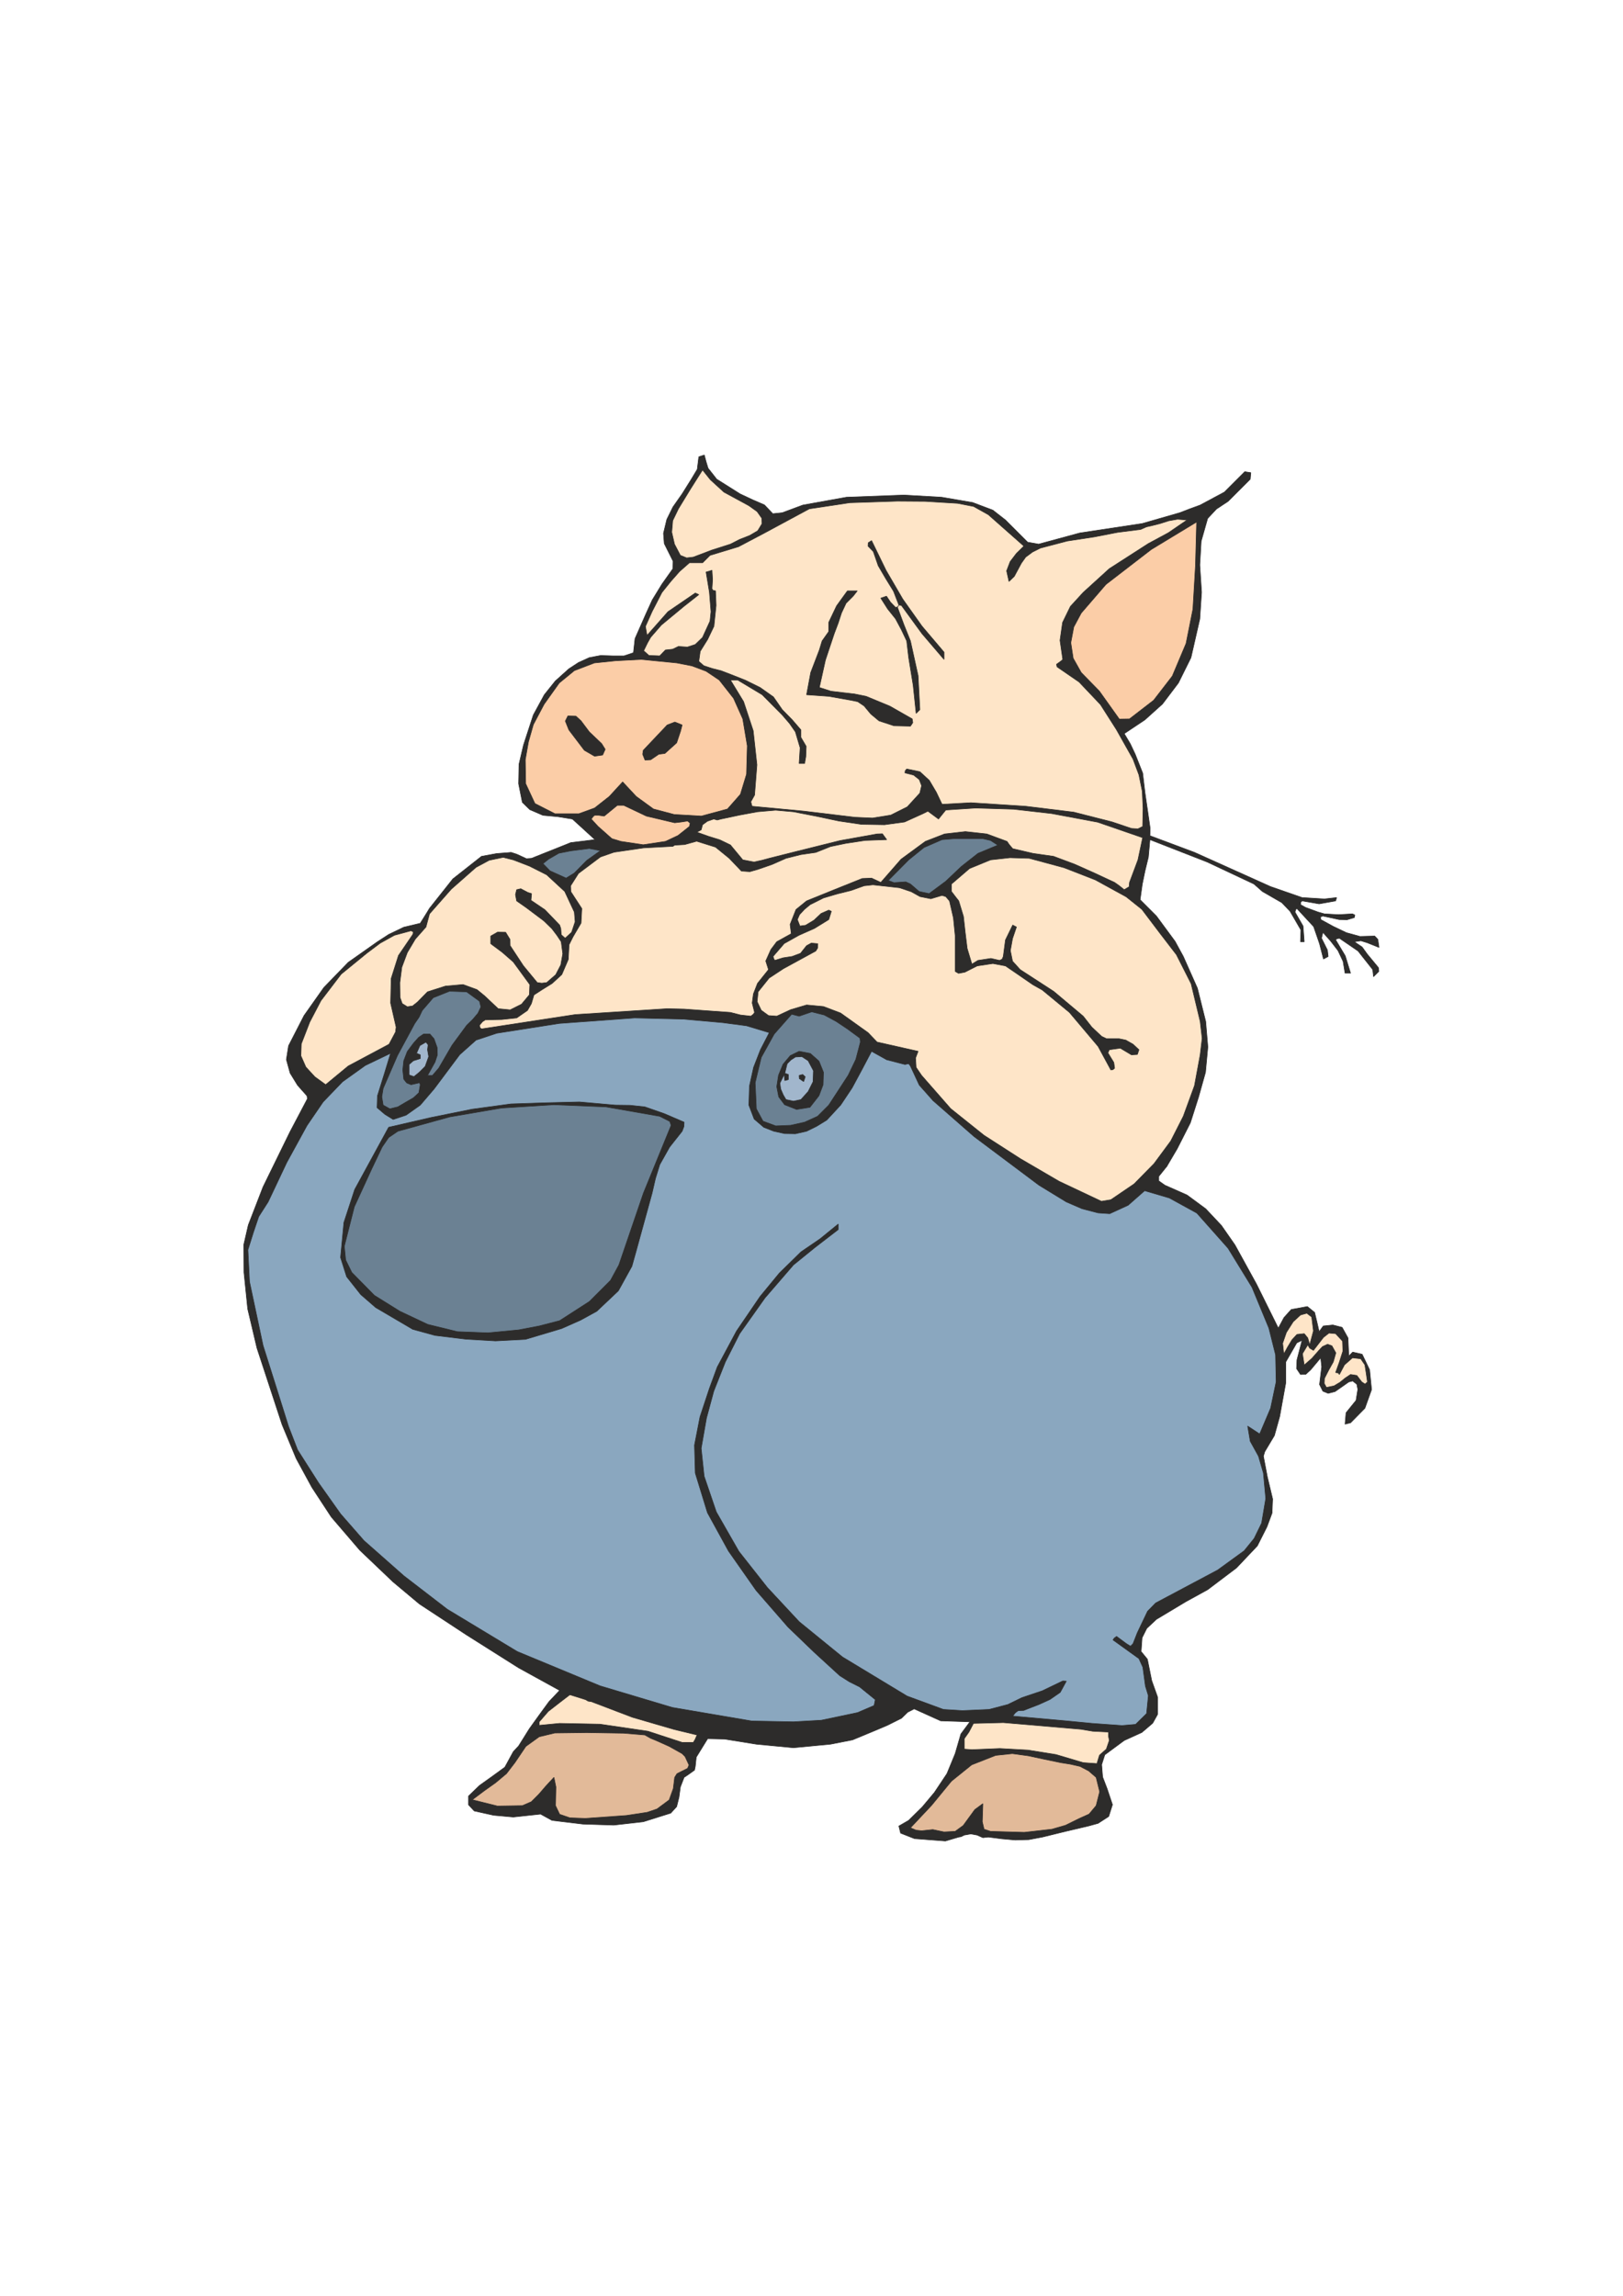 <?xml version="1.0" encoding="utf-8"?>
<!-- Created by UniConvertor 2.0rc4 (https://sk1project.net/) -->
<svg xmlns="http://www.w3.org/2000/svg" height="841.89pt" viewBox="0 0 595.276 841.89" width="595.276pt" version="1.1" xmlns:xlink="http://www.w3.org/1999/xlink" id="c0aba1ae-f60e-11ea-a3aa-dcc15c148e23">

<g>
	<path style="stroke-linejoin:bevel;stroke:#2d2c2b;stroke-width:0.216;stroke-miterlimit:10.433;fill:#2d2c2b;" d="M 427.958,427.713 L 425.006,431.385 425.006,433.041 427.238,434.625 435.374,438.225 442.214,443.265 447.974,449.385 452.942,456.513 460.862,470.913 468.854,487.041 470.942,483.153 473.606,480.201 479.51,479.121 482.174,481.281 483.038,484.881 483.83,488.337 485.342,486.249 488.87,485.889 492.254,486.753 494.414,490.641 494.702,497.265 496.142,495.825 499.598,496.617 502.334,502.305 503.054,509.577 500.606,516.417 495.35,521.745 493.334,522.249 493.694,518.073 497.366,513.537 498.014,509.505 497.654,507.633 496.142,506.409 494.702,506.769 489.662,510.297 487.142,510.945 485.198,510.153 483.974,507.705 484.766,501.225 484.406,497.913 480.734,502.305 478.934,503.961 476.99,504.033 475.55,501.873 475.694,498.705 477.566,491.505 475.622,492.441 471.59,499.425 471.59,507.057 469.358,519.441 467.414,526.425 463.886,532.329 463.382,533.985 464.822,541.545 466.766,549.681 466.55,554.865 464.678,559.905 461.15,566.889 453.518,574.953 442.934,582.945 434.942,587.337 424.142,593.817 420.614,597.129 418.886,600.585 418.526,605.625 420.83,608.433 422.414,616.281 424.574,622.329 424.574,628.665 422.774,631.905 418.814,635.289 412.334,638.241 405.206,643.497 404.054,647.097 404.414,651.633 406.07,655.953 408.014,661.785 406.646,666.105 402.758,668.625 399.374,669.561 399.374,669.561 390.806,671.577 382.31,673.665 382.31,673.665 377.342,674.601 372.374,674.745 367.55,674.313 362.51,673.665 362.51,673.665 360.494,673.881 358.406,672.945 358.406,672.945 356.102,672.513 353.654,672.945 353.654,672.945 352.502,673.521 351.638,673.665 351.638,673.665 346.742,675.105 335.438,674.241 330.326,672.225 329.678,669.633 333.278,667.545 333.278,667.545 338.246,662.649 342.71,657.321 347.318,650.409 350.342,643.065 352.43,635.865 355.742,631.401 345.014,631.041 335.294,626.649 332.918,627.873 330.614,630.105 325.43,632.697 320.318,634.857 312.686,638.025 304.622,639.609 291.014,640.905 277.406,639.609 265.814,637.737 259.55,637.593 255.374,644.361 255.014,647.745 254.726,649.113 252.206,650.913 250.91,651.777 249.542,655.305 249.038,659.049 248.174,662.505 246.014,664.881 235.934,668.049 225.134,669.273 213.83,668.913 202.454,667.545 198.278,665.241 188.27,666.321 181.07,665.673 173.942,664.089 171.854,661.857 171.854,658.617 175.886,654.729 180.638,651.345 185.174,648.033 188.27,642.345 190.214,640.257 194.174,633.921 198.422,628.017 201.374,623.985 205.262,619.881 190.214,611.601 171.062,599.505 153.854,588.201 144.134,580.065 131.966,568.473 121.526,556.305 114.398,545.433 108.638,534.849 103.454,522.393 94.238,494.313 90.854,479.985 89.486,466.593 89.414,456.441 91.07,449.241 96.47,435.273 106.334,415.113 112.742,402.945 112.598,401.865 109.142,397.977 106.406,393.513 105.038,388.545 105.83,383.505 111.518,372.417 118.79,362.121 127.718,352.905 138.446,345.345 142.55,342.681 148.094,340.017 154.142,338.577 156.662,334.545 157.526,333.105 166.094,322.305 176.606,314.025 182.078,313.017 187.478,312.585 189.494,313.233 193.094,314.889 194.966,314.745 209.366,308.985 218.222,307.905 213.11,303.225 209.942,300.345 204.614,299.481 199.142,298.977 194.318,296.889 191.582,294.225 190.214,287.385 190.358,280.257 192.014,273.201 195.614,262.185 199.646,254.769 203.678,249.729 208.646,245.265 212.174,242.961 216.134,241.161 220.31,240.369 224.63,240.513 228.878,240.513 232.334,239.361 232.91,234.177 237.014,224.889 239.246,219.993 239.246,219.993 242.774,214.233 246.806,208.545 246.878,205.809 245.366,202.785 243.638,199.329 243.35,195.585 244.574,190.473 246.806,185.937 250.19,181.113 253.574,175.713 255.734,172.113 256.31,167.505 258.326,166.857 258.974,169.305 259.694,171.681 262.862,175.713 271.43,181.113 276.038,183.273 280.358,185.145 283.454,188.385 286.91,188.025 294.47,185.217 310.454,182.337 331.55,181.545 345.374,182.337 356.75,184.281 364.166,187.089 368.774,190.689 427.958,427.713 427.958,427.713 Z" />
	<path style="stroke-linejoin:bevel;stroke:#2d2c2b;stroke-width:0.216;stroke-miterlimit:10.433;fill:#2d2c2b;" d="M 368.774,190.689 L 376.91,198.825 380.942,199.545 396.062,195.441 418.958,191.985 432.71,188.025 432.71,188.025 436.454,186.585 440.198,185.217 440.198,185.217 449.054,180.465 456.542,172.977 458.774,173.337 458.558,175.713 450.422,183.849 446.174,186.657 442.934,190.113 440.558,198.465 440.054,207.177 440.702,217.185 440.054,226.977 436.814,241.161 432.206,250.449 426.374,258.153 419.894,263.985 412.334,269.025 414.566,272.769 416.366,276.585 419.102,283.497 419.966,290.769 420.974,297.681 421.838,303.729 421.766,306.465 438.11,312.585 450.926,318.345 465.974,325.113 477.566,329.145 485.774,329.649 490.238,329.145 489.878,330.369 483.83,331.449 477.638,330.369 477.134,330.729 476.99,331.737 478.79,332.745 483.47,334.473 485.774,335.121 485.774,335.121 490.958,335.409 496.07,335.121 496.934,335.553 496.718,336.489 494.054,337.281 491.174,337.209 485.198,335.913 485.198,335.913 484.334,336.201 484.406,337.209 489.014,339.729 493.838,342.033 498.806,343.401 504.206,343.257 505.358,344.481 505.79,347.433 501.47,345.705 499.166,344.985 496.718,345.345 499.598,347.289 501.47,349.881 505.574,354.849 505.718,356.217 503.774,358.161 503.486,355.569 498.086,348.729 491.246,344.049 490.31,344.265 489.878,344.625 489.878,344.625 493.406,350.529 495.35,356.865 493.334,356.865 492.614,352.545 490.742,348.585 488.078,345.129 485.198,341.889 484.694,344.049 485.702,346.065 486.854,348.369 487.142,350.745 485.414,351.681 483.974,346.065 481.814,339.801 475.622,333.105 475.622,333.105 475.262,333.537 474.974,334.473 477.926,339.585 478.358,345.345 478.358,345.345 477.926,345.345 476.99,345.345 477.134,341.025 473.174,334.185 470.15,331.017 463.022,326.913 459.926,324.177 442.79,316.113 421.766,307.905 421.19,314.313 419.966,319.353 418.958,324.249 418.166,329.937 424.142,335.913 430.982,345.201 434.006,350.745 439.19,362.409 442.214,374.577 443.006,383.937 442.142,393.225 439.622,402.225 436.598,411.729 431.774,421.233 427.958,427.713 368.774,190.689 368.774,190.689 Z" />
	<path style="stroke-linejoin:bevel;stroke:#2d2c2b;stroke-width:0.216;stroke-miterlimit:10.433;fill:#6b8193;" d="M 306.71,374.577 L 302.318,372.201 297.71,371.049 293.102,372.633 290.366,371.913 283.958,379.185 279.206,387.753 276.974,397.041 277.406,406.617 279.854,411.153 284.534,412.881 289.934,412.665 295.118,411.513 299.87,409.353 303.974,405.249 311.102,394.305 313.91,388.473 315.566,382.137 315.422,380.697 310.814,377.313 306.71,374.577 306.71,374.577 Z" />
	<path style="stroke-linejoin:bevel;stroke:#2d2c2b;stroke-width:0.216;stroke-miterlimit:10.433;fill:#8aa7bf;" d="M 285.83,466.881 L 293.75,459.105 300.806,454.281 307.43,448.881 307.43,449.889 307.43,450.897 299.006,457.377 291.014,463.857 280.574,475.953 271.286,489.057 266.03,499.425 261.782,510.153 259.118,520.017 257.174,531.105 258.254,541.329 262.718,554.433 270.998,568.905 281.438,582.153 293.102,594.681 309.014,607.641 332.702,621.969 346.022,626.865 353.006,627.297 362.798,626.865 369.638,625.065 374.822,622.545 382.31,620.025 389.798,616.425 391.094,616.497 388.862,620.601 385.118,623.193 381.014,625.065 376.91,626.649 376.91,626.649 375.47,627.225 373.454,627.297 373.454,627.297 372.374,628.089 371.438,629.313 390.806,631.041 400.526,631.977 411.542,632.769 416.51,632.337 420.542,628.377 421.19,621.825 420.11,618.297 419.174,611.385 417.734,608.217 408.23,601.377 408.662,600.729 409.526,600.081 409.526,600.081 413.126,602.745 414.638,603.681 415.574,602.745 415.574,602.745 417.158,598.713 420.902,590.865 423.854,587.841 446.606,575.745 456.326,568.689 459.998,564.153 462.734,558.537 464.246,549.537 463.382,540.177 461.582,533.985 458.558,528.513 457.622,522.969 462.014,525.849 466.046,516.345 468.062,506.697 467.846,496.833 465.398,487.041 459.206,472.065 450.422,457.737 438.974,444.849 428.894,439.305 419.822,436.641 413.774,441.969 407.006,445.065 402.758,444.777 402.758,444.777 396.926,443.265 391.094,440.745 391.094,440.745 381.086,434.625 357.254,416.769 342.206,403.593 337.166,397.905 333.926,390.921 333.926,390.921 333.278,390.057 331.91,390.345 331.91,390.345 325.214,388.617 319.67,385.521 316.142,392.217 312.542,398.913 308.366,405.177 303.254,410.721 303.254,410.721 299.51,413.025 295.838,414.825 295.838,414.825 291.734,415.761 287.774,415.689 283.814,414.825 280.142,413.385 276.614,410.361 274.67,405.249 274.886,398.265 276.398,391.425 278.918,384.945 282.158,378.681 273.806,376.161 265.094,375.009 250.55,373.713 232.766,373.281 205.118,375.297 182.15,378.897 174.59,381.417 168.614,386.745 159.254,399.273 154.142,405.249 148.958,408.921 144.206,410.505 141.182,408.633 138.302,406.185 138.446,401.865 140.894,394.017 143.27,386.241 133.982,390.705 125.63,396.681 118.502,404.097 112.598,412.737 105.182,426.273 98.342,440.745 94.886,446.145 92.942,451.905 90.926,458.313 91.502,469.977 96.47,493.377 102.806,513.465 105.83,523.113 105.83,523.113 109.142,531.681 116.846,543.777 124.91,555.153 133.478,564.945 148.166,577.905 164.078,590.145 189.71,605.625 220.094,618.225 246.59,626.145 275.75,631.113 291.014,631.401 291.014,631.401 301.238,630.825 311.534,628.665 311.534,628.665 314.558,628.017 320.606,625.425 321.038,623.265 315.278,618.585 311.534,616.713 308.006,614.481 298.574,605.841 288.998,596.625 277.334,583.233 267.182,568.761 259.478,554.721 255.014,540.177 254.726,529.953 256.742,519.585 260.198,509.145 263.078,501.297 270.134,488.121 278.774,475.449 285.83,466.881 285.83,466.881 Z" />
	<path style="stroke-linejoin:bevel;stroke:#2d2c2b;stroke-width:0.216;stroke-miterlimit:10.433;fill:#2d2c2b;" d="M 240.398,432.177 L 239.174,437.505 233.27,458.961 231.758,464.361 226.79,473.361 218.87,480.849 212.966,484.089 205.982,487.185 192.734,491.145 181.718,491.721 170.774,491.073 159.542,489.705 151.406,487.473 137.798,479.481 132.326,474.729 132.326,474.729 127.142,468.177 124.91,461.121 126.134,448.305 130.094,436.209 142.55,413.385 158.174,409.785 173.15,406.761 187.406,404.817 200.654,404.385 212.534,404.097 225.638,405.249 231.11,405.321 236.51,405.897 243.71,408.417 250.91,411.513 250.838,413.097 250.19,414.825 245.582,420.657 241.982,427.065 240.398,432.177 240.398,432.177 Z" />
	<path style="stroke-linejoin:bevel;stroke:#2d2c2b;stroke-width:0.216;stroke-miterlimit:10.433;fill:#2d2c2b;" d="M 300.374,401.793 L 297.062,406.041 292.166,406.833 287.774,405.105 285.614,402.225 284.894,398.481 284.894,398.481 285.542,394.305 287.198,390.273 289.862,387.105 293.102,385.521 297.206,386.313 300.374,389.121 302.03,393.225 301.886,397.761 300.374,401.793 300.374,401.793 Z" />
	<path style="stroke-linejoin:bevel;stroke:#2d2c2b;stroke-width:0.216;stroke-miterlimit:10.433;fill:#a1b6cc;" d="M 294.11,387.465 L 291.734,387.609 290.078,388.689 288.71,390.057 287.846,393.585 289.142,394.017 289.142,395.889 287.846,396.249 287.63,394.017 286.046,397.185 286.334,399.345 287.27,401.505 288.278,403.233 291.014,403.809 293.75,403.233 296.414,400.281 298.214,396.681 298.358,392.649 296.414,388.977 294.11,387.465 294.11,387.465 Z" />
	<path style="stroke-linejoin:bevel;stroke:#2d2c2b;stroke-width:0.216;stroke-miterlimit:10.433;fill:#fbcda7;" d="M 274.094,273.489 L 272.438,263.625 269.054,256.065 263.798,249.369 258.974,246.129 253.79,244.185 248.246,243.105 235.142,241.809 225.71,242.313 218.006,243.105 210.662,245.913 205.118,250.449 199.574,258.225 195.614,265.713 193.814,272.049 192.662,278.601 192.806,287.385 196.19,294.657 203.534,298.401 212.318,298.401 218.078,296.313 223.478,292.065 228.374,286.737 233.342,292.065 239.678,296.673 247.31,298.689 257.246,299.265 266.822,296.673 271.574,291.273 273.806,283.929 274.094,273.489 274.094,273.489 Z" />
	<path style="stroke-linejoin:bevel;stroke:#2d2c2b;stroke-width:0.216;stroke-miterlimit:10.433;fill:#fee5c8;" d="M 406.862,208.545 L 421.19,199.329 428.534,195.369 435.374,190.689 431.918,190.401 428.678,190.977 425.51,191.985 422.414,192.777 422.414,192.777 420.47,193.209 418.382,194.145 409.886,195.225 401.39,196.881 391.454,198.393 381.59,200.985 378.71,202.425 376.19,204.297 376.19,204.297 374.606,206.529 372.014,211.353 370.07,213.225 369.206,209.337 370.502,205.953 372.806,202.929 375.542,200.265 362.51,188.745 357.11,185.721 351.206,184.569 345.23,184.209 339.398,183.849 329.174,183.777 311.678,184.353 296.846,186.585 280.142,195.585 270.854,200.481 260.414,203.649 258.758,205.305 257.678,206.385 252.854,206.385 249.254,209.553 246.014,213.225 246.014,213.225 242.774,217.257 239.174,224.241 236.726,229.713 237.302,233.025 245.006,224.313 255.014,217.473 256.31,218.049 250.91,222.297 242.558,229.209 238.67,233.673 238.67,233.673 237.518,235.689 236.078,238.641 238.022,240.369 241.982,240.513 244.07,238.353 246.734,238.065 248.822,237.057 252.134,237.273 255.014,236.337 257.678,233.745 260.414,227.769 260.774,224.313 260.198,217.185 258.974,209.769 260.054,209.481 261.134,209.121 261.35,212.577 261.134,215.889 261.494,216.465 262.43,216.681 262.646,222.009 261.854,229.641 259.55,234.465 256.814,238.857 256.31,242.529 258.11,244.113 261.134,245.121 264.518,245.985 267.902,247.281 267.902,247.281 273.374,249.441 278.774,252.105 283.67,255.561 286.91,260.241 290.582,263.985 293.75,267.657 293.75,270.393 295.694,273.705 295.55,277.449 295.118,279.969 293.102,279.969 293.462,274.209 291.734,268.377 289.574,265.281 286.91,262.185 279.566,254.769 270.566,249.369 269.27,249.369 267.902,249.369 272.726,257.289 276.254,267.945 277.622,280.473 276.758,291.561 275.39,294.009 275.822,295.665 294.974,297.465 313.478,299.697 320.03,299.985 326.726,298.905 332.774,295.881 337.382,290.841 338.03,288.105 337.166,285.873 335.078,284.217 331.91,283.425 331.982,282.705 332.558,281.985 337.382,282.993 340.838,286.161 343.43,290.553 345.518,294.945 356.102,294.369 376.19,295.665 393.83,297.825 407.942,301.425 414.998,303.801 417.374,303.945 419.102,303.081 419.246,296.457 418.958,290.193 417.734,284.145 415.574,278.385 409.454,267.513 403.622,258.369 395.774,250.089 387.71,244.545 387.494,243.609 389.294,242.313 389.798,241.809 388.79,234.825 389.726,228.273 392.606,222.369 397.286,217.257 406.862,208.545 406.862,208.545 Z" />
	<path style="stroke-linejoin:bevel;stroke:#2d2c2b;stroke-width:0.216;stroke-miterlimit:10.433;fill:#2d2c2b;" d="M 302.75,242.025 L 300.518,252.105 304.766,253.473 309.014,253.977 313.406,254.481 317.654,255.345 326.366,258.945 334.574,263.625 334.79,264.993 333.926,266.289 333.926,266.289 327.878,266.145 322.406,264.345 319.382,261.825 316.934,258.873 314.558,257.289 312.11,256.785 303.974,255.345 295.838,254.769 297.35,246.633 300.518,238.353 300.518,238.353 301.526,235.041 303.974,231.585 303.974,228.201 306.854,222.153 310.814,216.681 314.414,216.681 312.902,218.625 310.31,221.217 308.654,224.745 307.43,228.489 305.99,232.305 302.75,242.025 302.75,242.025 Z" />
	<path style="stroke-linejoin:bevel;stroke:#2d2c2b;stroke-width:0.216;stroke-miterlimit:10.433;fill:#2d2c2b;" d="M 332.558,235.041 L 330.614,230.937 328.454,226.905 325.574,223.305 323.054,219.345 325.142,218.625 326.582,220.785 328.454,222.729 328.454,222.729 329.246,222.585 329.678,221.865 327.734,216.825 324.854,212.145 322.118,207.465 320.318,202.281 318.374,200.265 318.446,199.041 319.67,198.249 324.998,209.193 331.118,219.705 338.174,229.641 346.238,239.145 346.238,241.809 338.174,232.377 330.614,222.009 329.678,221.865 329.174,222.729 329.174,222.729 331.55,229.137 333.926,235.041 336.734,247.785 337.382,260.241 336.014,261.609 334.934,251.313 333.278,241.161 332.558,235.041 332.558,235.041 Z" />
	<path style="stroke-linejoin:bevel;stroke:#2d2c2b;stroke-width:0.216;stroke-miterlimit:10.433;fill:#2d2c2b;" d="M 220.67,272.697 L 221.966,274.785 221.03,276.873 218.078,277.305 214.334,275.145 208.646,267.657 207.35,264.417 208.286,262.545 211.238,262.617 213.11,264.345 216.134,268.377 220.67,272.697 220.67,272.697 Z" />
	<path style="stroke-linejoin:bevel;stroke:#2d2c2b;stroke-width:0.216;stroke-miterlimit:10.433;fill:#2d2c2b;" d="M 243.854,276.297 L 241.622,276.585 238.67,278.601 236.582,278.745 235.718,276.585 235.934,275.145 244.718,265.857 247.526,264.777 250.19,265.857 249.614,268.089 248.174,272.409 243.854,276.297 243.854,276.297 Z" />
	<path style="stroke-linejoin:bevel;stroke:#2d2c2b;stroke-width:0.216;stroke-miterlimit:10.433;fill:#2d2c2b;" d="M 293.102,394.377 L 294.398,394.017 295.334,394.881 294.758,396.609 293.174,395.529 293.102,394.377 293.102,394.377 Z" />
	<path style="stroke-linejoin:bevel;stroke:#2d2c2b;stroke-width:0.216;stroke-miterlimit:10.433;fill:#fee5c8;" d="M 265.526,180.465 L 260.558,175.929 257.678,172.329 253.214,179.385 248.822,186.585 246.734,190.905 246.374,195.153 247.382,199.545 249.542,203.649 251.846,204.585 254.294,204.297 261.134,201.705 267.902,199.545 271.286,197.817 274.958,196.377 277.91,194.649 279.494,192.057 279.422,190.041 277.694,187.593 274.67,185.433 265.526,180.465 265.526,180.465 Z" />
	<path style="stroke-linejoin:bevel;stroke:#2d2c2b;stroke-width:0.216;stroke-miterlimit:10.433;fill:#fbcda7;" d="M 248.678,306.393 L 252.854,303.081 253.142,301.857 252.206,301.065 249.902,301.425 247.454,301.713 237.086,299.265 228.734,295.305 226.43,295.305 221.606,299.265 219.59,298.977 218.078,298.977 218.078,298.977 217.502,299.481 216.854,300.345 219.302,303.009 224.414,307.545 227.726,308.553 235.934,309.777 244.07,308.553 248.678,306.393 248.678,306.393 Z" />
	<path style="stroke-linejoin:bevel;stroke:#2d2c2b;stroke-width:0.216;stroke-miterlimit:10.433;fill:#fee5c8;" d="M 284.462,297.105 L 277.838,297.681 271.214,298.905 264.446,300.345 264.446,300.345 263.078,300.705 261.782,300.345 261.782,300.345 259.478,301.137 257.678,302.433 257.678,302.433 257.174,304.305 255.59,305.169 255.59,305.169 259.838,306.681 264.014,307.977 267.902,309.849 272.438,315.321 276.542,316.113 279.494,315.465 282.158,314.745 292.166,312.225 308.078,308.265 321.686,305.817 321.686,305.817 323.63,305.745 325.214,307.905 317.294,308.193 310.166,309.273 310.166,309.273 304.622,310.425 299.222,312.585 293.75,313.377 288.278,314.745 283.238,316.977 278.054,318.777 275.03,319.641 271.934,319.425 267.47,314.745 262.43,310.641 255.518,308.481 251.126,309.705 247.454,309.921 247.454,309.921 246.806,310.353 236.006,310.929 225.206,312.513 220.238,314.241 212.174,320.289 209.294,324.825 209.366,326.985 213.398,333.177 213.11,338.505 210.158,343.545 208.718,346.425 208.43,351.825 206.054,357.369 202.526,360.609 198.71,362.985 195.83,364.857 194.894,368.025 193.454,370.545 189.494,373.281 184.022,373.857 177.974,374.001 176.966,374.649 175.886,375.945 175.886,375.945 176.03,376.881 176.606,377.313 210.95,372.057 244.646,369.897 250.91,370.041 267.902,371.265 271.574,372.201 275.39,372.633 276.326,371.913 276.758,371.265 276.758,371.265 275.894,367.809 276.326,364.497 277.838,360.609 281.87,355.569 280.862,352.401 282.734,348.225 284.894,345.345 290.222,342.393 289.79,339.009 291.95,333.537 295.838,330.369 305.99,326.265 316.214,322.161 319.67,322.017 323.054,323.601 323.054,323.601 330.47,315.105 339.398,308.553 346.454,305.817 354.086,304.953 361.934,305.817 369.35,308.553 370.142,309.705 371.438,311.217 378.854,312.945 386.414,314.025 394.118,316.905 401.39,320.145 401.39,320.145 408.806,323.601 410.534,324.825 412.334,326.265 414.134,325.185 414.278,323.601 414.278,323.601 417.374,315.321 419.102,307.185 402.614,301.497 385.694,298.329 371.798,296.745 357.83,296.313 346.886,297.033 344.222,300.345 340.334,297.465 338.606,298.329 331.766,301.425 324.422,302.433 315.926,302.289 307.646,301.065 299.51,299.337 291.014,297.681 284.462,297.105 284.462,297.105 Z" />
	<path style="stroke-linejoin:bevel;stroke:#2d2c2b;stroke-width:0.216;stroke-miterlimit:10.433;fill:#6b8193;" d="M 325.79,322.881 L 327.878,323.673 332.198,323.385 333.926,324.177 337.094,326.913 340.766,327.705 346.886,323.169 352.574,317.769 358.694,312.945 365.966,309.921 363.302,308.193 360.494,307.545 349.91,307.545 345.518,307.905 338.894,310.785 333.278,315.321 325.79,322.881 325.79,322.881 Z" />
	<path style="stroke-linejoin:bevel;stroke:#2d2c2b;stroke-width:0.216;stroke-miterlimit:10.433;fill:#fee5c8;" d="M 323.414,324.825 L 320.174,324.465 316.934,324.825 316.934,324.825 312.11,326.553 307.142,327.777 302.03,329.289 297.134,331.737 295.046,333.465 293.246,335.409 292.454,337.209 293.39,339.585 295.478,339.297 298.574,337.425 301.166,334.977 303.974,333.753 304.91,334.185 303.974,337.209 298.718,340.449 293.03,342.969 287.63,345.993 283.526,350.745 283.886,351.753 284.174,352.185 284.174,352.185 287.198,351.249 290.51,350.745 293.606,349.593 295.838,346.785 297.566,345.849 299.942,346.065 299.942,346.065 299.87,347.649 299.222,348.729 287.342,355.209 282.086,358.665 278.054,363.705 277.694,367.305 279.206,370.473 281.87,372.417 284.894,372.633 290.006,370.257 295.838,368.529 302.03,369.105 308.294,371.481 318.374,378.681 321.686,382.137 336.734,385.521 335.798,387.969 336.014,391.425 338.03,394.377 348.686,406.545 360.926,416.337 374.246,424.905 388.43,433.185 403.982,440.529 407.438,439.953 416.006,434.121 423.278,426.705 429.398,418.425 434.006,409.353 438.11,398.121 440.198,386.817 440.198,386.817 440.918,380.769 440.198,374.577 436.886,360.753 431.486,350.097 425.51,342.321 418.814,333.465 413.054,328.857 401.75,322.665 390.302,318.201 384.182,316.545 377.486,314.745 370.43,314.529 363.302,315.321 355.598,318.489 348.974,324.177 348.974,326.913 350.342,328.713 351.638,330.369 353.366,336.057 354.014,341.889 354.734,347.793 356.462,353.553 358.694,352.185 363.446,351.465 366.614,352.185 367.55,351.753 367.982,350.745 367.982,350.745 368.774,344.697 371.438,339.225 372.806,339.945 371.366,344.193 370.574,348.585 371.366,352.473 374.174,355.569 386.486,363.561 397.286,372.633 400.454,376.665 404.054,380.049 405.854,380.913 410.462,380.913 412.91,381.417 415.574,382.929 417.734,384.945 417.158,386.673 414.998,386.817 410.894,384.369 406.862,384.945 406.358,386.097 408.518,389.625 408.806,391.713 408.23,392.217 407.438,392.361 407.438,392.361 402.758,383.721 392.246,371.265 382.31,363.057 378.854,361.113 372.374,356.649 368.774,354.201 364.166,353.337 358.406,354.201 353.87,356.505 351.566,356.937 350.342,356.217 350.342,343.113 349.694,336.633 348.254,330.369 346.886,328.785 345.518,328.353 341.414,329.577 337.454,328.785 334.214,326.985 329.894,325.545 323.414,324.825 323.414,324.825 Z" />
	<path style="stroke-linejoin:bevel;stroke:#2d2c2b;stroke-width:0.216;stroke-miterlimit:10.433;fill:#a1b6cc;" d="M 157.022,383.145 L 156.23,382.137 153.998,383.433 152.774,386.241 154.142,386.817 154.142,386.817 154.142,387.825 154.142,388.185 151.622,388.977 150.038,390.345 150.038,392.361 150.038,394.377 150.038,394.377 149.966,394.161 151.838,394.809 153.854,393.153 155.942,391.065 157.238,387.465 156.806,384.945 157.022,383.145 157.022,383.145 Z" />
	<path style="stroke-linejoin:bevel;stroke:#2d2c2b;stroke-width:0.216;stroke-miterlimit:10.433;fill:#6b8193;" d="M 160.406,386.889 L 159.542,389.481 156.806,394.377 158.606,394.377 160.91,391.713 165.806,383.289 171.206,375.945 173.366,373.857 175.31,371.553 176.39,369.249 175.886,367.161 171.134,363.705 164.87,363.489 158.894,365.865 154.862,370.545 153.71,372.993 152.126,375.297 145.79,387.033 140.534,399.129 140.03,402.225 140.534,405.249 142.982,406.617 145.934,405.897 148.742,404.241 151.622,402.585 153.638,400.713 154.142,397.761 153.854,397.041 152.99,397.257 150.758,397.761 149.174,397.113 148.094,395.745 147.734,392.361 148.094,388.977 149.39,385.593 151.694,382.497 153.566,380.409 155.366,379.185 157.67,379.185 159.182,380.913 160.334,384.153 160.406,386.889 160.406,386.889 Z" />
	<path style="stroke-linejoin:bevel;stroke:#2d2c2b;stroke-width:0.216;stroke-miterlimit:10.433;fill:#6b8193;" d="M 203.03,405.105 L 183.878,406.329 164.942,409.569 145.934,414.825 142.55,417.129 140.174,420.585 136.43,428.433 129.95,442.545 126.278,457.017 126.782,462.057 129.014,466.593 137.294,475.017 146.654,480.849 156.878,485.673 167.75,488.337 178.982,488.769 190.214,487.689 197.774,486.249 205.262,484.305 216.206,477.249 223.91,469.545 227.006,463.857 236.006,437.505 246.158,412.665 245.654,411.225 241.982,409.353 222.254,405.897 203.03,405.105 203.03,405.105 Z" />
	<path style="stroke-linejoin:bevel;stroke:#2d2c2b;stroke-width:0.216;stroke-miterlimit:10.433;fill:#fee5c8;" d="M 487.43,488.841 L 485.414,490.425 481.742,495.177 480.374,494.385 479.654,493.161 477.71,496.401 478.358,500.577 481.166,498.129 483.83,495.105 485.054,493.809 486.926,492.945 488.51,493.521 489.95,496.113 489.014,499.425 487.358,502.377 485.774,505.473 485.702,507.345 486.494,508.785 489.302,508.209 491.462,506.913 493.406,505.329 495.35,504.033 497.654,504.393 499.454,506.769 500.678,507.561 501.542,506.769 501.11,503.745 500.606,500.505 499.094,498.273 496.07,497.913 493.118,500.505 491.246,504.033 490.814,503.457 489.878,503.313 491.246,499.497 492.542,495.465 492.398,491.793 489.878,489.057 487.43,488.841 487.43,488.841 Z" />
	<path style="stroke-linejoin:bevel;stroke:#2d2c2b;stroke-width:0.216;stroke-miterlimit:10.433;fill:#fee5c8;" d="M 479.294,481.569 L 476.99,482.217 474.326,484.665 471.806,488.625 470.438,492.585 470.87,496.545 472.238,494.025 473.894,491.289 475.694,489.345 478.358,489.057 479.654,490.641 480.374,493.161 481.742,488.049 481.094,482.937 479.294,481.569 479.294,481.569 Z" />
	<path style="stroke-linejoin:bevel;stroke:#2d2c2b;stroke-width:0.216;stroke-miterlimit:10.433;fill:#fee5c8;" d="M 396.566,634.137 L 367.982,631.689 357.038,631.977 355.382,635.145 353.654,637.593 353.654,641.409 356.462,641.625 366.686,641.193 377.054,641.769 387.35,643.425 397.286,646.377 402.326,646.737 403.262,643.641 405.782,641.409 406.862,638.241 406.574,636.729 406.574,635.145 400.814,634.857 400.814,634.857 398.654,634.497 396.566,634.137 396.566,634.137 Z" />
	<path style="stroke-linejoin:bevel;stroke:#2d2c2b;stroke-width:0.216;stroke-miterlimit:10.433;fill:#e2ba99;" d="M 383.174,645.153 L 377.126,643.857 371.294,643.065 365.174,643.713 356.39,647.169 348.974,653.145 341.702,662.001 333.926,670.281 336.014,671.145 338.03,671.361 342.134,670.929 346.238,671.793 350.342,671.577 353.294,669.417 357.542,663.585 360.494,661.425 360.278,668.049 360.926,670.785 363.302,671.577 375.686,671.937 385.838,670.785 390.806,669.345 395.918,666.825 399.446,665.241 402.038,662.145 403.334,657.033 402.038,651.777 399.302,649.401 396.134,647.745 392.678,646.953 389.078,646.377 383.174,645.153 383.174,645.153 Z" />
	<path style="stroke-linejoin:bevel;stroke:#2d2c2b;stroke-width:0.216;stroke-miterlimit:10.433;fill:#fee5c8;" d="M 216.854,623.985 L 216.854,623.985 215.774,623.841 214.766,623.265 214.766,623.265 209.006,621.465 204.974,624.561 201.086,627.585 197.774,631.401 197.774,632.697 205.262,631.977 220.022,632.265 237.662,634.857 250.19,638.961 252.206,638.961 254.294,638.961 254.942,637.881 255.662,636.225 247.31,634.209 231.974,629.745 216.854,623.985 216.854,623.985 Z" />
	<path style="stroke-linejoin:bevel;stroke:#2d2c2b;stroke-width:0.216;stroke-miterlimit:10.433;fill:#e2ba99;" d="M 215.198,635.361 L 203.462,635.505 197.774,636.873 192.878,640.401 188.846,646.377 185.75,650.409 181.79,653.721 177.542,656.745 173.222,659.985 182.438,662.289 191.582,662.145 194.894,660.705 197.63,657.969 200.294,654.873 203.174,651.777 203.894,655.305 203.75,662.145 205.262,665.313 209.006,666.609 214.694,666.825 229.814,665.745 237.374,664.593 240.974,663.369 245.438,660.057 246.95,655.881 247.454,651.777 248.318,650.409 249.902,649.617 252.206,648.465 252.71,647.241 251.27,644.145 250.19,643.065 245.438,640.401 240.614,638.241 238.67,637.449 236.51,636.225 228.734,635.577 215.198,635.361 215.198,635.361 Z" />
	<path style="stroke-linejoin:bevel;stroke:#2d2c2b;stroke-width:0.216;stroke-miterlimit:10.433;fill:#fbcda7;" d="M 435.014,235.977 L 437.534,223.377 438.47,207.465 438.902,191.409 422.27,201.489 405.638,214.305 396.566,224.817 393.83,229.929 392.75,235.689 393.614,241.377 396.566,246.633 403.19,253.401 410.534,263.697 414.278,263.625 423.134,256.785 429.974,247.929 435.014,235.977 435.014,235.977 Z" />
	<path style="stroke-linejoin:bevel;stroke:#2d2c2b;stroke-width:0.216;stroke-miterlimit:10.433;fill:#6b8193;" d="M 209.366,312.009 L 204.974,312.873 201.23,315.033 199.142,316.689 201.734,319.353 207.638,322.017 210.662,320.145 215.198,315.537 220.238,311.937 216.134,311.145 209.366,312.009 209.366,312.009 Z" />
	<path style="stroke-linejoin:bevel;stroke:#2d2c2b;stroke-width:0.216;stroke-miterlimit:10.433;fill:#fee5c8;" d="M 194.246,317.625 L 188.27,315.321 184.526,314.385 179.414,315.465 174.59,318.057 165.518,326.049 157.526,335.121 156.23,339.945 152.342,344.337 149.39,349.305 147.374,354.705 146.654,360.321 146.726,365.793 147.518,368.025 149.39,369.177 151.334,368.889 153.134,367.449 156.806,363.705 163.358,361.617 169.838,361.041 174.95,362.913 177.686,365.145 182.726,369.897 187.118,370.329 191.294,368.241 194.174,364.785 194.318,361.041 188.27,352.761 184.238,349.233 179.99,346.065 179.99,344.625 179.99,343.257 182.51,341.817 185.462,341.889 187.046,344.481 187.118,346.785 191.942,354.129 197.054,360.321 198.71,360.537 200.51,360.321 203.822,357.441 205.694,353.841 206.414,349.737 205.838,345.345 204.254,342.969 202.454,340.593 199.502,337.713 193.094,332.889 189.494,330.369 189.062,328.065 189.494,326.265 191.006,325.905 193.598,327.273 194.966,327.705 194.75,330.153 199.862,333.609 205.262,339.225 205.694,340.521 205.838,342.753 207.278,344.049 209.654,341.889 210.95,338.001 210.662,334.473 207.134,326.913 200.51,320.793 194.246,317.625 194.246,317.625 Z" />
	<path style="stroke-linejoin:bevel;stroke:#2d2c2b;stroke-width:0.216;stroke-miterlimit:10.433;fill:#fee5c8;" d="M 117.71,366.945 L 113.606,374.793 110.51,382.785 110.366,387.177 112.166,391.281 115.478,394.881 119.438,397.761 127.718,390.921 142.694,382.929 145.07,378.465 145.286,376.665 143.27,367.809 143.486,358.809 146.15,350.385 151.406,342.681 151.622,341.745 150.758,341.313 144.638,342.969 139.454,345.849 134.558,349.521 125.126,357.225 117.71,366.945 117.71,366.945 Z" />
</g>
</svg>